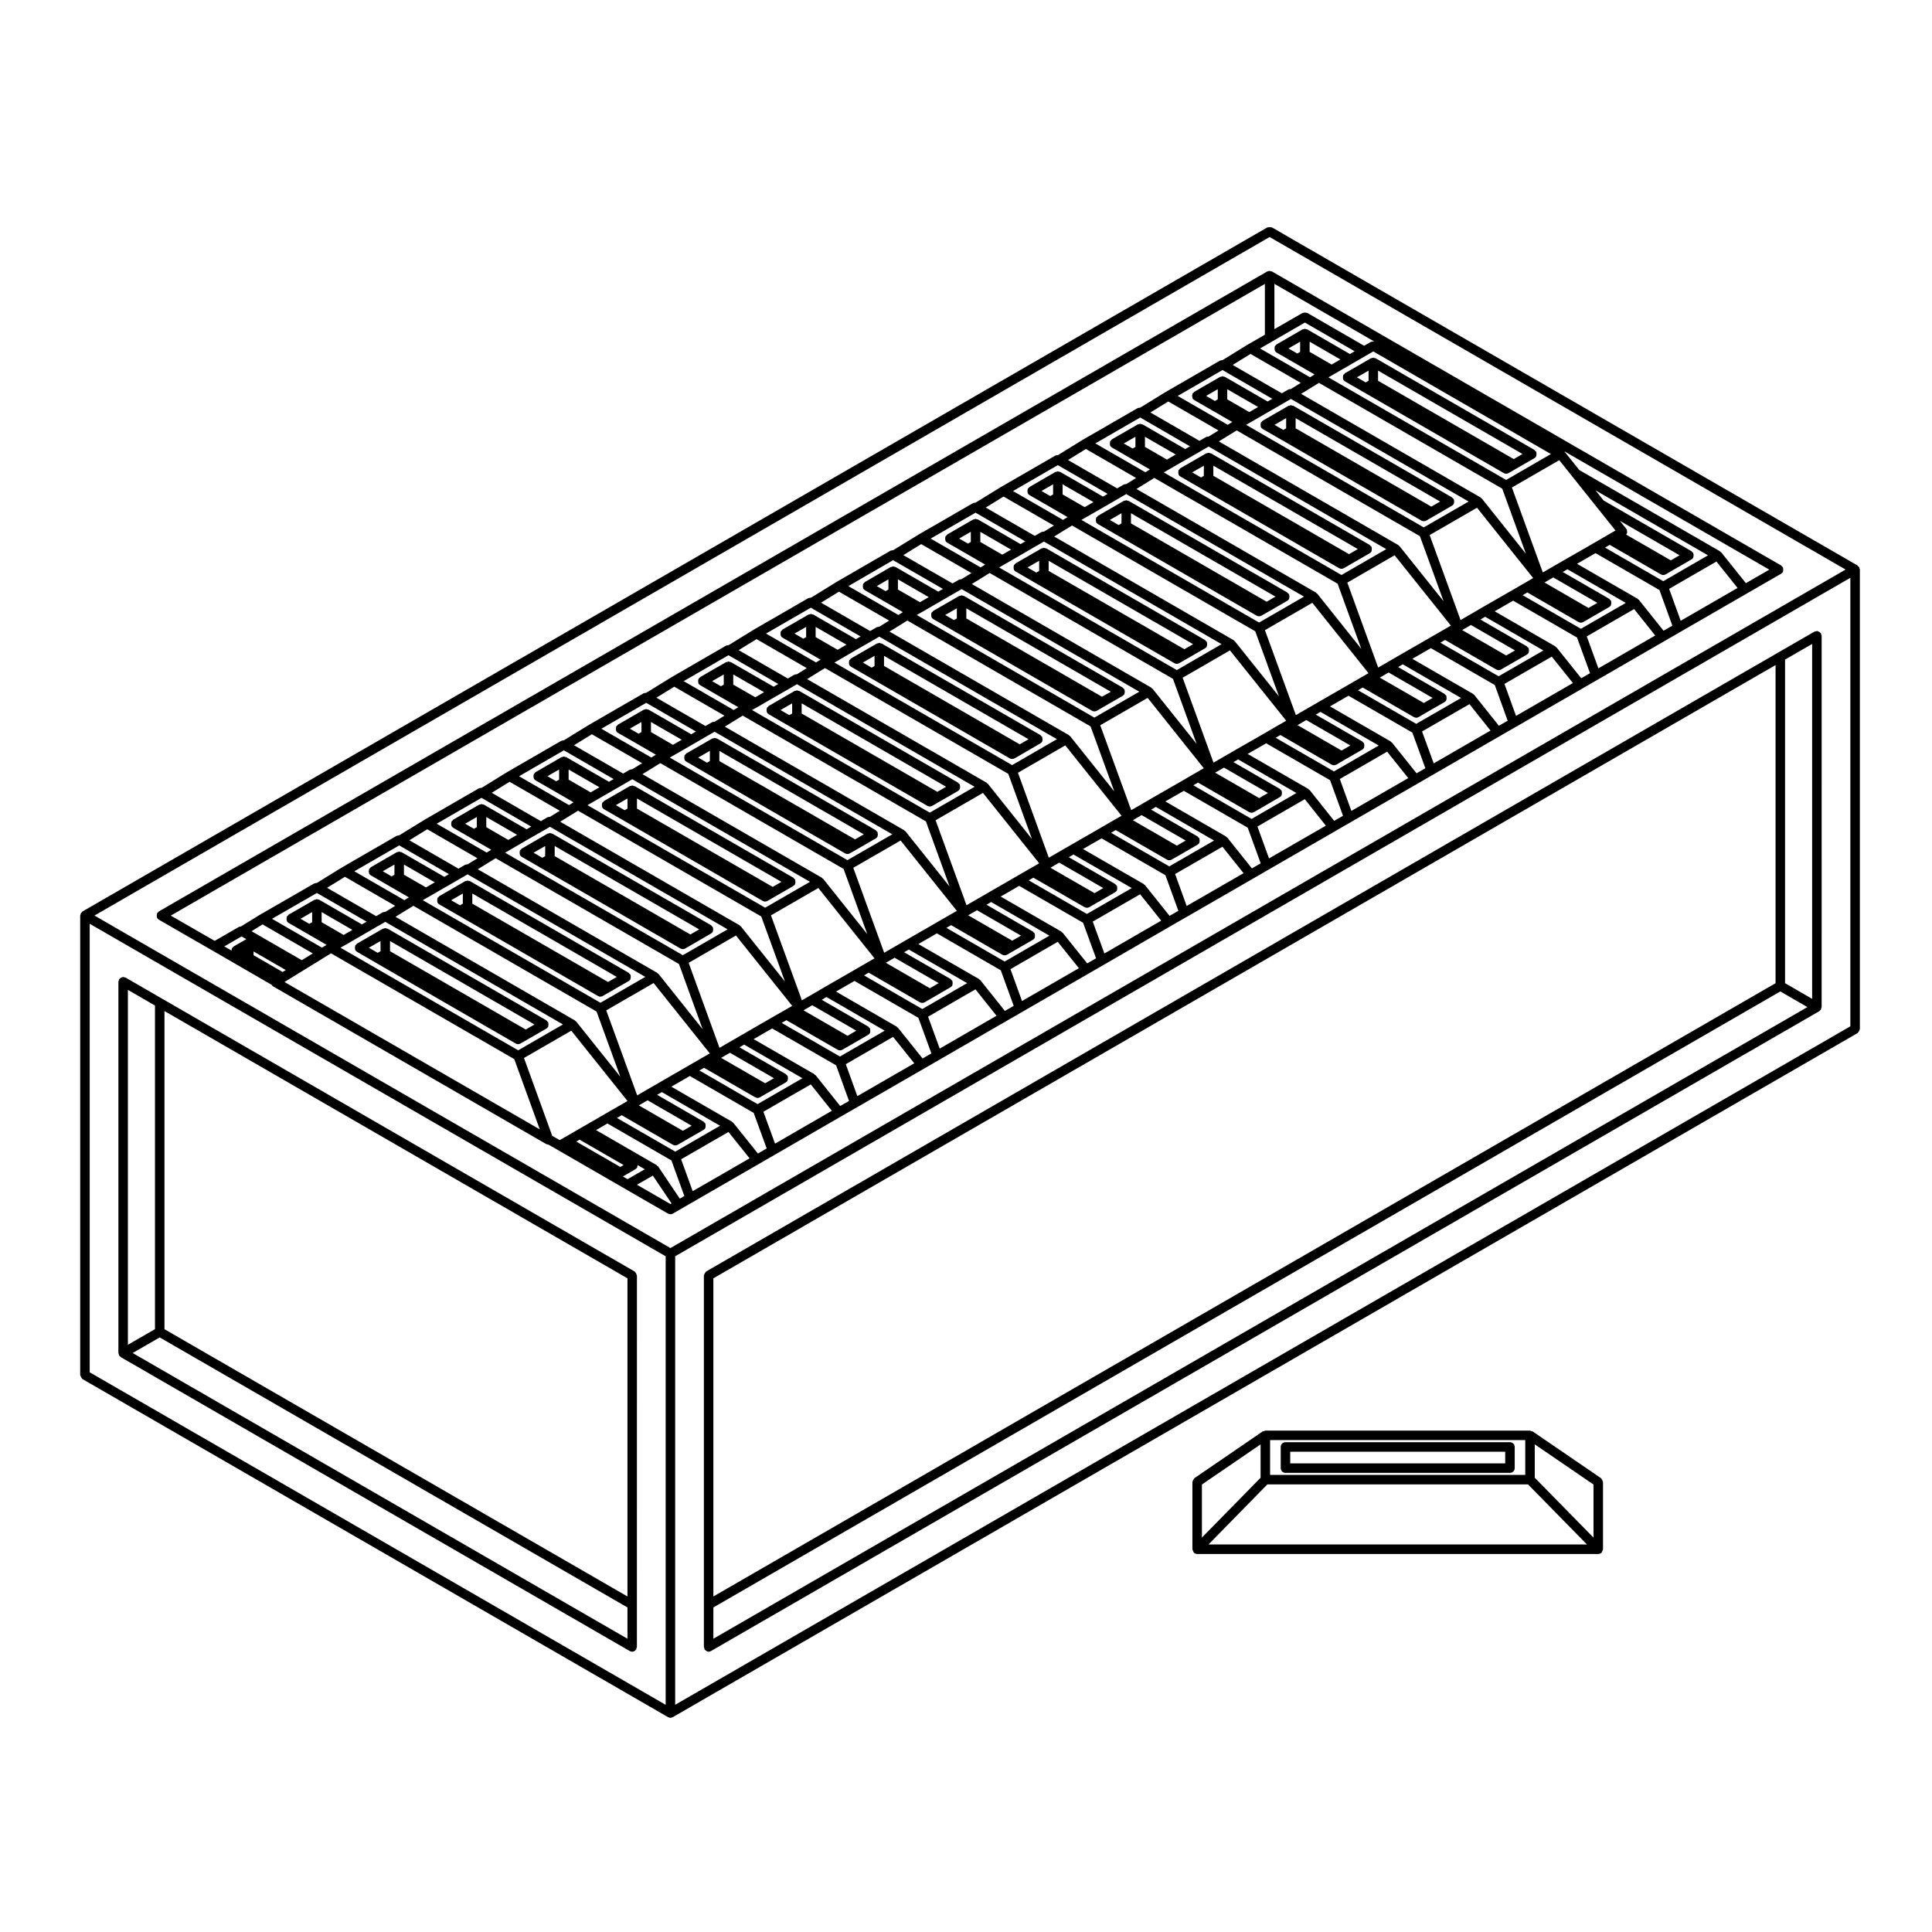 <?xml version="1.0" encoding="UTF-8"?>
<!-- Uploaded to: ICON Repo, www.svgrepo.com, Generator: ICON Repo Mixer Tools -->
<svg fill="#000000" width="800px" height="800px" version="1.1" viewBox="144 144 512 512" xmlns="http://www.w3.org/2000/svg">
 <g>
  <path d="m303.73 407.94h0.012l2.016-1.16 4.852-2.797c0.012-0.004 0.012-0.02 0.02-0.023 0.176-0.105 0.332-0.25 0.441-0.438 0.031-0.055 0-0.109 0.02-0.172 0.07-0.152 0.059-0.293 0.059-0.457 0-0.168 0.012-0.309-0.059-0.457-0.02-0.055 0.012-0.117-0.02-0.172-0.059-0.105-0.176-0.117-0.262-0.195-0.082-0.086-0.102-0.207-0.203-0.266l-42.066-24.293c-0.055-0.035-0.117 0-0.176-0.023-0.105-0.039-0.188-0.066-0.301-0.082-0.055-0.012-0.098-0.066-0.152-0.066-0.055 0-0.102 0.055-0.156 0.066-0.105 0.016-0.191 0.039-0.297 0.082-0.059 0.023-0.121-0.004-0.176 0.023l-6.867 3.977c-0.105 0.059-0.121 0.18-0.203 0.262-0.086 0.086-0.203 0.102-0.262 0.203-0.031 0.055 0 0.109-0.02 0.172-0.07 0.152-0.066 0.297-0.059 0.465 0 0.168-0.004 0.301 0.059 0.453 0.02 0.059-0.012 0.117 0.02 0.172 0.105 0.188 0.266 0.328 0.441 0.438 0.012 0.004 0.012 0.02 0.02 0.023l4.852 2.797 37.215 21.484h0.012c0.188 0.105 0.402 0.168 0.621 0.168 0.219-0.012 0.43-0.07 0.621-0.184zm-37.078-24.457-0.754 0.434-2.332-1.34 3.09-1.789zm2.519 0v-2.695l38.285 22.113-2.328 1.332z"/>
  <path d="m636.73 294.49c-0.02-0.055 0.012-0.117-0.02-0.172-0.031-0.055-0.102-0.059-0.137-0.105-0.07-0.098-0.125-0.152-0.215-0.223-0.051-0.039-0.055-0.105-0.105-0.137l-155.16-89.578c-0.055-0.031-0.117 0-0.172-0.023-0.152-0.066-0.293-0.059-0.457-0.059-0.168 0-0.309 0-0.465 0.066-0.055 0.02-0.117-0.012-0.168 0.02l-313.95 181.26c-0.055 0.031-0.059 0.102-0.105 0.137-0.09 0.07-0.145 0.125-0.215 0.215-0.039 0.051-0.105 0.055-0.137 0.105s0 0.117-0.02 0.172c-0.047 0.105-0.07 0.188-0.082 0.301-0.012 0.059-0.07 0.098-0.07 0.156v121.77c0 0.066 0.059 0.102 0.07 0.156 0.02 0.168 0.09 0.289 0.176 0.43 0.082 0.145 0.145 0.266 0.277 0.367 0.051 0.039 0.055 0.105 0.105 0.137l155.16 89.574h0.012c0.188 0.105 0.402 0.168 0.621 0.168 0.215 0 0.434-0.059 0.621-0.168h0.012l313.95-181.27c0.055-0.031 0.059-0.102 0.105-0.137 0.125-0.105 0.195-0.223 0.277-0.367 0.09-0.141 0.156-0.262 0.176-0.43 0.012-0.059 0.07-0.098 0.07-0.156v-121.77c0-0.066-0.059-0.102-0.07-0.156-0.012-0.105-0.039-0.191-0.082-0.289zm-316.32 301.3-152.64-88.117v-118.86l152.64 88.117zm1.262-121.04-152.64-88.117 311.43-179.82 152.64 88.125zm312.69-58.766-311.43 179.8v-118.86l311.43-179.8v118.86z"/>
  <path d="m616.51 294.49c-0.02-0.055 0.012-0.117-0.02-0.172-0.059-0.105-0.176-0.117-0.262-0.195-0.082-0.086-0.102-0.207-0.203-0.266l-134.94-77.914c-0.055-0.031-0.117 0-0.172-0.02-0.105-0.047-0.191-0.07-0.309-0.086-0.055-0.012-0.098-0.066-0.152-0.066-0.055 0-0.102 0.055-0.152 0.066-0.109 0.016-0.203 0.039-0.312 0.086-0.055 0.02-0.117-0.012-0.168 0.02l-293.73 169.6c-0.102 0.059-0.117 0.176-0.195 0.258-0.086 0.086-0.207 0.102-0.266 0.207-0.031 0.055 0 0.117-0.02 0.172-0.07 0.152-0.059 0.293-0.059 0.457 0 0.168-0.012 0.309 0.059 0.457 0.02 0.059-0.012 0.117 0.02 0.172 0.105 0.188 0.266 0.328 0.441 0.438 0.012 0.004 0.012 0.02 0.02 0.023l14.188 8.168 15.77 9.129c0.098 0.109 0.125 0.262 0.262 0.336l72.465 41.84c0.09 0.055 0.215 0.055 0.328 0.074 0.105 0.023 0.191 0.098 0.301 0.098h0.012l2.277 1.305c0.004 0 0.004 0.004 0.004 0.004l17.977 10.387 11.367 6.555h0.012c0.188 0.105 0.402 0.168 0.621 0.168 0.215 0 0.434-0.059 0.621-0.168h0.012l2.098-1.211 3.129-1.809 17.645-10.184 4.18-2.418 17.625-10.184s0-0.004 0.004-0.004l4.168-2.398h0.012l17.652-10.184 4.18-2.418 17.625-10.184 4.18-2.414 17.645-10.184 4.191-2.418 17.613-10.195s0-0.004 0.004-0.004l4.168-2.398h0.012l17.645-10.176s0-0.004 0.004-0.004l4.172-2.422h0.004l17.625-10.168c0.004 0 0.004-0.004 0.012-0.012l4.168-2.414c0.004-0.004 0.012 0 0.016-0.004l17.645-10.176 4.18-2.418 17.625-10.184s0-0.004 0.004-0.004l4.168-2.398h0.012l17.652-10.184 4.18-2.414 17.625-10.184 4.18-2.418 26.68-15.398c0.012-0.004 0.012-0.02 0.02-0.023 0.176-0.105 0.332-0.25 0.441-0.438 0.031-0.055 0-0.117 0.02-0.172 0.07-0.152 0.059-0.293 0.059-0.457-0.004-0.168 0-0.309-0.062-0.457zm-41.348-9.77c-0.023-0.133 0.02-0.273-0.051-0.395-0.02-0.031-0.059-0.031-0.082-0.059-0.02-0.031-0.012-0.07-0.031-0.102l-1.715-2.141 15.828 9.133-2.328 1.34-11.84-6.828c0.02-0.023 0.031-0.055 0.047-0.082 0.09-0.141 0.191-0.25 0.223-0.414 0.039-0.148-0.023-0.293-0.051-0.453zm8.992 11.5c0.195 0.105 0.414 0.168 0.629 0.168s0.434-0.059 0.625-0.172h0.012l1.992-1.164h0.004l4.852-2.797c0.012-0.004 0.012-0.02 0.02-0.023 0.176-0.105 0.332-0.25 0.441-0.438 0.031-0.055 0-0.109 0.02-0.172 0.07-0.152 0.059-0.293 0.059-0.457 0-0.168 0.012-0.309-0.059-0.457-0.02-0.055 0.012-0.117-0.02-0.172-0.059-0.105-0.176-0.117-0.262-0.195-0.082-0.086-0.102-0.207-0.203-0.266l-23.301-13.453-2.144-2.684 29.824 17.23-11.863 6.856-15.441-8.914 1.246-0.727zm-17.004-17.84 4.969 6.211-0.145 0.086-2.016 1.16s0 0.004-0.004 0.004l-3.758 2.188-7.43 4.266h-0.004l-3.769 2.176s0 0.004-0.004 0.004l-2.129 1.234-8.188-22.512 12.543-7.246 3.481 4.352s0.004 0 0.004 0.004zm-244.83 169h0.012c0.188 0.105 0.402 0.168 0.621 0.168 0.215 0 0.434-0.059 0.621-0.168h0.012l2.016-1.16 4.852-2.797c0.012-0.004 0.012-0.02 0.02-0.023 0.176-0.105 0.332-0.25 0.441-0.438 0.031-0.055 0-0.109 0.02-0.172 0.07-0.152 0.059-0.293 0.059-0.457 0-0.168 0.012-0.309-0.059-0.457-0.02-0.055 0.012-0.117-0.02-0.172-0.059-0.105-0.176-0.117-0.262-0.195-0.082-0.086-0.102-0.207-0.203-0.266l-12.309-7.106 1.25-0.719 15.438 8.918-11.875 6.856-15.453-8.922 1.258-0.727zm-9.023-10.438 2.324-1.352 11.672 6.742-2.328 1.34zm5.461-6.07-3.769 2.176s0 0.004-0.004 0.004l-2.121 1.23-8.203-22.52 12.555-7.246 14.887 18.645-0.145 0.09h-0.004l-2.016 1.16-3.758 2.168zm214.44-153.96-11.891 6.856-47.082-27.188 1.477-0.84c0.004 0 0-0.004 0.004-0.004l4.84-2.793 0.012-0.004 3.75-2.172 0.012-0.004 1.789-1.039zm-44.391-28.535 3.031-1.867 1.703-1.047 48.566 28.035 6.273 17.254-11.668-14.621c-0.055-0.07-0.145-0.066-0.211-0.117-0.059-0.055-0.07-0.141-0.141-0.188zm-231.3 133.34c0.004 0 0.004 0 0.012-0.004h0.004l4.852-2.797 3.758-2.168s0-0.004 0.004-0.004l1.773-1.039 47.105 27.18-11.891 6.856-47.09-27.188zm-6.457-5.906v-2.695l8.172 4.715-2.328 1.34zm19.566-1.449 3.039-1.879c0.004 0 0.004-0.004 0.004-0.004l1.691-1.039 48.578 28.023 6.273 17.277-11.68-14.629c-0.055-0.07-0.145-0.066-0.207-0.109-0.066-0.055-0.074-0.145-0.145-0.191zm7.246-4.387 1.465-0.848c0.004 0 0.004-0.004 0.012-0.012l4.82-2.801c0.004 0 0.012 0 0.016-0.004l3.762-2.152v-0.004h0.012l1.805-1.043 47.07 27.172-11.863 6.856zm-4.988-6.769v-2.684l8.16 4.711-2.332 1.355zm19.578-1.441 3.019-1.863h0.012l1.715-1.059 48.543 28.031 6.281 17.246-11.688-14.621c-0.055-0.07-0.145-0.066-0.207-0.117-0.066-0.055-0.074-0.141-0.145-0.188zm7.234-4.394 1.477-0.848 4.852-2.797 3.758-2.176s0-0.004 0.004-0.004l1.785-1.039 47.098 27.188-11.891 6.856zm-4.996-6.762v-2.684l8.172 4.715-2.328 1.34zm19.566-1.449 3.031-1.863v-0.004h0.004l1.699-1.059 48.566 28.035 6.277 17.27-11.672-14.625c-0.055-0.07-0.145-0.066-0.211-0.117-0.059-0.055-0.07-0.141-0.141-0.188zm7.246-4.391 1.465-0.84 4.852-2.797s0-0.004 0.004-0.004l3.742-2.176 0.016-0.012 1.793-1.027 47.086 27.188-11.875 6.848zm-4.988-6.766v-2.664l8.152 4.707-2.328 1.34zm19.578-1.43 3.027-1.875c0.004 0 0.004-0.004 0.004-0.004l1.703-1.047 48.547 28.027 6.281 17.27-11.688-14.625c-0.055-0.066-0.145-0.059-0.207-0.109-0.066-0.055-0.074-0.145-0.145-0.191zm7.219-4.402 1.477-0.84c0.004 0 0.004 0 0.012-0.004h0.004l4.84-2.797 3.769-2.168s0-0.004 0.004-0.004l1.777-1.031 47.09 27.176-11.879 6.856zm-4.992-6.742v-2.691l8.172 4.699-2.324 1.344zm19.578-1.457 3.031-1.879c0.004 0 0.004-0.012 0.004-0.012l1.699-1.031 48.574 28.027 6.273 17.266-11.68-14.629c-0.055-0.07-0.145-0.066-0.207-0.117-0.066-0.055-0.074-0.141-0.145-0.188zm7.238-4.387 1.473-0.848c0.004 0 0.004-0.004 0.012-0.012l4.82-2.801c0.004 0 0.012 0 0.016-0.004l3.754-2.152v-0.004h0.004l1.812-1.043 47.074 27.172-11.875 6.867zm-4.981-6.75v-2.699l8.16 4.707-2.336 1.355zm19.57-1.461 3.031-1.863v-0.004h0.004l1.699-1.059 48.551 28.051 6.289 17.234-11.688-14.625c-0.055-0.07-0.145-0.066-0.207-0.109-0.066-0.059-0.074-0.145-0.145-0.191zm7.231-4.394 1.477-0.848 4.852-2.797 3.769-2.176 1.797-1.039 47.074 27.188-11.895 6.867zm-4.996-6.75v-2.695l8.172 4.715-2.328 1.34zm19.582-1.461 3.023-1.863 1.715-1.055 48.566 28.047 6.273 17.25-11.68-14.625c-0.055-0.07-0.145-0.066-0.207-0.109-0.066-0.059-0.074-0.145-0.145-0.191zm7.238-4.379 1.457-0.848 0.004-0.004h0.004l4.84-2.797c0.004 0 0.004-0.004 0.012-0.012l3.738-2.172c0.004 0 0.012 0 0.012-0.004h0.012l1.793-1.031 47.082 27.188-11.863 6.867zm-4.984-6.766v-2.684l8.148 4.715-2.324 1.34zm19.57-1.445 3.027-1.867h0.012l1.699-1.047 48.547 28.031 6.293 17.262-11.699-14.625c-0.055-0.07-0.145-0.066-0.207-0.109-0.066-0.059-0.074-0.145-0.145-0.191zm7.227-4.394 1.48-0.852s0-0.004 0.004-0.004l4.836-2.777v-0.004h0.012l3.758-2.176s0-0.004 0.004-0.004l1.777-1.031 47.105 27.176-11.895 6.867zm-4.992-6.758v-2.684l8.172 4.715-2.328 1.336zm19.57-1.445 3.039-1.879c0.004 0 0.004-0.004 0.004-0.004l1.691-1.043 48.578 28.031 6.273 17.266-11.68-14.629c-0.055-0.07-0.145-0.066-0.207-0.109-0.066-0.059-0.074-0.145-0.145-0.191zm7.242-4.383 1.473-0.852c0.004 0 0.004-0.004 0.004-0.004l4.832-2.785h0.012l3.769-2.172 0.004-0.004 1.797-1.043 47.07 27.188-11.863 6.856zm-4.988-6.766v-2.691l8.156 4.711-2.332 1.344zm19.578-1.453 3.027-1.863 1.715-1.055 48.547 28.031 6.281 17.25-11.688-14.617c-0.055-0.07-0.145-0.066-0.207-0.109-0.066-0.059-0.074-0.145-0.145-0.191zm2.234-11.152v-2.684l8.176 4.719-2.332 1.344zm16.832-2.719c-0.16 0.004-0.301 0-0.441 0.066-0.051 0.02-0.105-0.004-0.152 0.02l-1.785 1.031-13.02-7.508 4.731-2.918 13.316 7.672zm-4.894 2.578-1.238 0.719-11.324-6.535c-0.055-0.031-0.117 0-0.176-0.023-0.105-0.039-0.188-0.066-0.297-0.082-0.059-0.004-0.102-0.066-0.156-0.066-0.055 0-0.102 0.055-0.156 0.066-0.105 0.016-0.195 0.039-0.301 0.086-0.055 0.02-0.117-0.012-0.172 0.02l-6.867 3.969c-0.105 0.059-0.117 0.176-0.195 0.258-0.086 0.082-0.207 0.098-0.266 0.203-0.031 0.055 0 0.109-0.02 0.172-0.07 0.156-0.066 0.297-0.059 0.465 0 0.168-0.004 0.301 0.059 0.453 0.02 0.055-0.012 0.117 0.02 0.172 0.105 0.191 0.266 0.332 0.441 0.438 0.012 0.004 0.012 0.02 0.02 0.023l4.852 2.797h0.012l0.004 0.004 5.211 3.008-1.211 0.742-13.246-7.648 11.863-6.863zm-14.453-2.543v2.684l-0.754 0.438-2.332-1.34zm0.191 10.938-2.629 1.621c-0.168 0-0.297 0-0.449 0.066-0.055 0.02-0.109-0.004-0.16 0.02l-1.797 1.043-13.004-7.516 4.734-2.918zm-7.562 4.199-1.25 0.719-11.305-6.531c-0.055-0.031-0.117 0-0.172-0.023-0.105-0.039-0.191-0.066-0.309-0.082-0.055-0.004-0.098-0.066-0.152-0.066s-0.102 0.055-0.152 0.066c-0.109 0.016-0.203 0.035-0.312 0.086-0.055 0.02-0.117-0.012-0.168 0.02l-6.856 3.961c-0.102 0.059-0.117 0.176-0.195 0.25-0.082 0.082-0.207 0.102-0.266 0.207-0.031 0.055 0 0.117-0.023 0.176-0.066 0.152-0.055 0.289-0.055 0.449-0.004 0.168-0.012 0.309 0.059 0.465 0.02 0.055-0.012 0.117 0.02 0.172 0.109 0.191 0.273 0.336 0.453 0.441 0.004 0 0.004 0.012 0.012 0.016l0.012 0.004 4.84 2.801 0.004 0.004c0.004 0 0.004 0 0.012 0.004l5.188 2.992-1.211 0.742-13.246-7.644 11.891-6.863zm-14.445-2.539v2.695l-0.746 0.438-2.336-1.348zm0.18 10.93-2.629 1.621c-0.145 0.004-0.273 0.012-0.414 0.066-0.07 0.023-0.137-0.012-0.203 0.031l-1.785 1.039-13.012-7.512 4.734-2.926zm-7.551 4.211-1.238 0.719-11.324-6.531c-0.055-0.031-0.117 0-0.176-0.023-0.105-0.039-0.188-0.07-0.301-0.082-0.055-0.012-0.098-0.066-0.152-0.066-0.055 0-0.102 0.055-0.152 0.066-0.109 0.016-0.203 0.039-0.312 0.086-0.055 0.02-0.109-0.012-0.168 0.02l-6.867 3.965c-0.105 0.059-0.121 0.18-0.203 0.262-0.082 0.082-0.203 0.102-0.262 0.203-0.031 0.055 0 0.117-0.02 0.172-0.07 0.152-0.059 0.293-0.059 0.457 0 0.168-0.012 0.309 0.059 0.457 0.02 0.059-0.012 0.117 0.02 0.172 0.105 0.188 0.266 0.328 0.441 0.438 0.012 0.004 0.012 0.02 0.02 0.023l4.852 2.797 5.219 3.019-1.195 0.742-13.254-7.648 11.875-6.863zm-14.453-2.539v2.684l-0.754 0.434-2.328-1.34zm0.195 10.934-2.621 1.617c-0.168-0.004-0.309 0-0.465 0.066-0.055 0.02-0.109-0.012-0.168 0.02l-1.797 1.031-13-7.5 4.731-2.918zm-7.562 4.195-1.25 0.727-11.301-6.535c-0.055-0.031-0.117 0-0.176-0.023-0.105-0.047-0.188-0.066-0.301-0.082-0.059-0.012-0.098-0.066-0.152-0.066-0.055 0-0.098 0.055-0.152 0.066-0.109 0.016-0.203 0.035-0.309 0.082-0.055 0.023-0.117-0.004-0.172 0.023l-6.867 3.977c-0.105 0.059-0.125 0.188-0.207 0.273-0.082 0.082-0.195 0.098-0.258 0.195-0.031 0.055 0 0.105-0.02 0.16-0.07 0.156-0.066 0.301-0.059 0.473 0 0.16-0.004 0.301 0.059 0.449 0.02 0.059-0.012 0.117 0.02 0.172 0.117 0.195 0.277 0.348 0.465 0.457 0 0 0 0.004 0.004 0.004h0.004v0.004l4.836 2.777c0.004 0 0.004 0.004 0.004 0.004l5.203 3.019-1.211 0.742-13.238-7.637 11.891-6.867zm-14.438-2.535v2.684l-0.762 0.438-2.328-1.34zm0.164 10.934-2.676 1.648c-0.156 0.004-0.293-0.012-0.434 0.059-0.039 0.016-0.09-0.012-0.125 0.016l-1.785 1.023-13.02-7.5 4.731-2.918zm-7.543 4.203-1.246 0.719-11.324-6.535c-0.055-0.031-0.117 0-0.176-0.023-0.105-0.047-0.188-0.066-0.301-0.082-0.055-0.012-0.098-0.066-0.152-0.066-0.055 0-0.102 0.055-0.156 0.066-0.109 0.016-0.195 0.039-0.309 0.086-0.055 0.023-0.117-0.004-0.168 0.023l-6.856 3.977c-0.102 0.055-0.109 0.172-0.191 0.246-0.086 0.086-0.211 0.105-0.273 0.211-0.031 0.055 0 0.117-0.02 0.172-0.066 0.152-0.059 0.293-0.059 0.457 0 0.168-0.004 0.312 0.059 0.469 0.023 0.055-0.004 0.109 0.023 0.16 0.105 0.188 0.262 0.328 0.438 0.434 0.012 0.012 0.012 0.023 0.02 0.031l4.84 2.785 5.219 3.023-1.195 0.746-13.246-7.648 11.859-6.867zm-14.457-2.539v2.695l-0.75 0.43-2.328-1.34zm0.195 10.938-2.656 1.633c-0.156 0.012-0.289 0.004-0.43 0.066-0.051 0.02-0.105-0.012-0.145 0.02l-1.809 1.039-13-7.512 4.734-2.922zm-7.57 4.199-1.23 0.711-11.309-6.519c-0.055-0.035-0.117 0-0.176-0.023-0.105-0.039-0.188-0.066-0.301-0.082-0.055-0.012-0.098-0.066-0.152-0.066s-0.102 0.055-0.156 0.066c-0.105 0.016-0.191 0.039-0.297 0.082-0.059 0.023-0.121-0.004-0.176 0.023l-6.867 3.953c-0.105 0.059-0.121 0.18-0.203 0.266-0.086 0.082-0.203 0.098-0.262 0.195-0.031 0.055 0 0.109-0.02 0.172-0.066 0.152-0.059 0.289-0.059 0.453-0.004 0.168-0.012 0.312 0.059 0.465 0.02 0.059-0.012 0.117 0.02 0.172 0.105 0.188 0.266 0.328 0.441 0.438 0.012 0.004 0.012 0.02 0.02 0.023l4.852 2.805 5.215 3.012-1.215 0.734-13.25-7.648 11.875-6.856zm-14.43-2.539v2.699l-0.75 0.43-2.332-1.355zm0.172 10.93-2.625 1.629c-0.168 0-0.301 0.004-0.449 0.066-0.059 0.023-0.121-0.012-0.176 0.023l-1.777 1.039-13.02-7.523 4.731-2.918zm-7.547 4.207-1.246 0.715-11.324-6.516c-0.059-0.031-0.117 0-0.176-0.023-0.105-0.039-0.188-0.066-0.301-0.082-0.055-0.012-0.098-0.066-0.152-0.066-0.055 0-0.102 0.059-0.156 0.066-0.109 0.016-0.203 0.039-0.309 0.086-0.055 0.02-0.117-0.012-0.168 0.02l-6.856 3.953c-0.105 0.059-0.121 0.18-0.203 0.266-0.086 0.082-0.203 0.098-0.262 0.195-0.031 0.055 0 0.109-0.02 0.172-0.07 0.152-0.059 0.293-0.059 0.457 0 0.168-0.012 0.309 0.059 0.457 0.02 0.059-0.012 0.117 0.02 0.172 0.105 0.188 0.266 0.328 0.441 0.438 0.012 0.004 0.012 0.02 0.02 0.023l4.852 2.797 5.223 3.012-1.211 0.746-13.246-7.648 11.871-6.867zm-14.461-2.523v2.684l-0.742 0.43-2.332-1.344zm0.195 10.914-2.621 1.617c-0.16 0-0.301 0.004-0.453 0.07-0.051 0.02-0.105-0.012-0.16 0.02l-1.809 1.039-12.992-7.508 4.731-2.918zm-7.562 4.203-1.246 0.727-11.305-6.523c-0.055-0.031-0.117 0-0.176-0.023-0.105-0.039-0.188-0.066-0.301-0.082-0.055-0.012-0.098-0.066-0.152-0.066-0.055 0-0.102 0.055-0.156 0.066-0.105 0.016-0.195 0.039-0.301 0.082-0.055 0.023-0.117-0.004-0.172 0.023l-6.856 3.965c-0.105 0.059-0.121 0.18-0.203 0.266-0.086 0.082-0.203 0.102-0.262 0.203-0.031 0.055 0 0.105-0.02 0.16-0.07 0.156-0.066 0.301-0.059 0.473 0 0.16-0.004 0.301 0.059 0.449 0.02 0.059-0.012 0.117 0.02 0.172 0.117 0.195 0.277 0.348 0.465 0.457 0 0 0 0.004 0.004 0.004h0.004v0.004l4.828 2.766c0.004 0 0.004 0.004 0.004 0.004l5.211 3.019-1.203 0.75-13.25-7.637 11.895-6.867zm-14.438-2.523v2.664l-0.762 0.438-2.312-1.328zm0.176 10.918-2.637 1.617c-0.168 0.004-0.301 0.004-0.453 0.07-0.055 0.023-0.109-0.004-0.16 0.023l-1.777 1.039-13.02-7.512 4.731-2.906zm-7.547 4.207-1.238 0.719-11.324-6.535c-0.055-0.035-0.117 0-0.176-0.023-0.105-0.039-0.188-0.066-0.301-0.082-0.055-0.012-0.098-0.066-0.152-0.066-0.055 0-0.102 0.055-0.156 0.066-0.105 0.016-0.191 0.039-0.297 0.082-0.059 0.023-0.121-0.004-0.176 0.023l-6.867 3.977c-0.105 0.059-0.125 0.188-0.207 0.273-0.082 0.082-0.195 0.098-0.258 0.195-0.031 0.055 0 0.105-0.02 0.16-0.07 0.156-0.066 0.301-0.059 0.473 0 0.16-0.004 0.301 0.059 0.449 0.02 0.059-0.012 0.117 0.02 0.172 0.117 0.195 0.277 0.348 0.465 0.457 0 0 0 0.004 0.004 0.004h0.004v0.004l4.836 2.777c0.004 0 0.004 0.004 0.004 0.004l5.215 3.023-1.203 0.742-13.238-7.644 11.875-6.867zm-14.453-2.539v2.684l-0.762 0.438-2.328-1.34zm0.184 10.938-2.625 1.621c-0.16 0-0.297-0.004-0.441 0.066-0.055 0.02-0.117-0.012-0.168 0.02l-1.797 1.043-13-7.512 4.731-2.918zm-7.566 4.199-1.234 0.711-11.309-6.531c-0.055-0.031-0.117 0-0.176-0.023-0.105-0.039-0.188-0.066-0.301-0.082-0.055-0.012-0.098-0.066-0.152-0.066s-0.102 0.055-0.156 0.066c-0.105 0.016-0.191 0.039-0.297 0.082-0.059 0.023-0.121-0.004-0.176 0.023l-6.856 3.965c-0.105 0.059-0.121 0.18-0.203 0.266-0.086 0.082-0.203 0.098-0.262 0.195-0.031 0.055 0 0.109-0.02 0.172-0.07 0.152-0.066 0.293-0.066 0.457 0 0.168-0.004 0.309 0.066 0.457 0.02 0.059-0.012 0.117 0.02 0.172 0.105 0.188 0.266 0.328 0.441 0.438 0.012 0.004 0.012 0.02 0.02 0.023l4.852 2.805 0.012 0.004 5.195 3.004-1.211 0.742-13.246-7.648 11.871-6.856zm-14.434-2.543v2.691l-0.746 0.438-2.332-1.352zm0.176 10.934-2.606 1.605c-0.152 0-0.281 0.016-0.422 0.07-0.074 0.023-0.152-0.012-0.215 0.031l-1.785 1.047-13.008-7.523 4.731-2.918zm-7.551 4.211-1.234 0.711-11.324-6.535c-0.055-0.035-0.117 0-0.176-0.023-0.105-0.047-0.188-0.066-0.301-0.082-0.059-0.012-0.098-0.066-0.152-0.066-0.055 0-0.098 0.055-0.152 0.066-0.109 0.016-0.203 0.035-0.309 0.082-0.055 0.023-0.117-0.004-0.172 0.023l-6.867 3.965c-0.105 0.059-0.121 0.18-0.203 0.262-0.082 0.086-0.203 0.102-0.262 0.203-0.031 0.055 0 0.117-0.02 0.172-0.066 0.152-0.059 0.293-0.059 0.453-0.004 0.168-0.012 0.312 0.059 0.465 0.02 0.059-0.012 0.117 0.02 0.172 0.105 0.188 0.266 0.328 0.441 0.438 0.012 0.004 0.012 0.02 0.02 0.023l4.852 2.805 5.223 3.012-1.199 0.742-13.254-7.652 11.879-6.856zm-14.449-2.547v2.695l-0.754 0.434-2.332-1.352zm0.195 10.941-2.625 1.617c-0.16 0-0.301 0-0.453 0.059-0.055 0.023-0.117-0.004-0.172 0.023l-1.797 1.031-13-7.508 4.731-2.922zm-7.562 4.195-1.25 0.727-11.301-6.535c-0.055-0.031-0.117 0-0.176-0.023-0.105-0.047-0.188-0.066-0.301-0.082-0.059-0.012-0.098-0.066-0.152-0.066-0.055 0-0.098 0.055-0.152 0.066-0.109 0.016-0.203 0.035-0.309 0.082-0.055 0.023-0.117-0.004-0.172 0.023l-6.867 3.953c-0.105 0.059-0.117 0.18-0.195 0.262-0.086 0.082-0.207 0.102-0.266 0.203-0.031 0.055 0 0.109-0.02 0.172-0.07 0.152-0.059 0.293-0.059 0.457 0 0.168-0.012 0.309 0.059 0.457 0.02 0.059-0.012 0.117 0.02 0.172 0.105 0.188 0.266 0.328 0.441 0.438 0.012 0.004 0.012 0.02 0.02 0.023l4.852 2.797 5.203 3.019-1.215 0.746-13.234-7.652 11.891-6.848zm-14.441-2.539v2.68l-0.754 0.434-2.324-1.34zm2.516 2.68v-2.676l8.148 4.715-2.324 1.34zm6.461 5.926 4.84-2.797c0.004 0 0.004-0.004 0.012-0.012l3.738-2.172c0.004 0 0.012 0 0.012-0.004h0.012l1.793-1.031 47.082 27.188-11.863 6.848-47.086-27.188zm13.113-7.359 3.027-1.867h0.012l1.699-1.047 48.547 28.023 6.293 17.27-11.699-14.625c-0.055-0.07-0.145-0.066-0.207-0.109-0.066-0.059-0.074-0.145-0.145-0.191zm81.766 40.012 13.559 7.824h0.012c0.188 0.105 0.402 0.168 0.621 0.168 0.215 0 0.434-0.059 0.625-0.172h0.012l2-1.16 0.004-0.004h0.004l4.852-2.797c0.012-0.004 0.012-0.02 0.02-0.023 0.176-0.105 0.332-0.25 0.441-0.438 0.031-0.055 0-0.109 0.02-0.172 0.07-0.152 0.059-0.293 0.059-0.457 0-0.168 0.012-0.309-0.059-0.457-0.02-0.055 0.012-0.117-0.02-0.172-0.059-0.105-0.176-0.117-0.262-0.195-0.082-0.086-0.102-0.207-0.203-0.266l-12.297-7.106 1.238-0.719 15.453 8.918-11.891 6.856-15.426-8.918zm4.527-2.625 2.336-1.355 11.664 6.742-2.328 1.34zm5.465-6.074-3.758 2.176-2.137 1.234-8.176-22.52 12.535-7.246 14.902 18.645-0.145 0.09h-0.004l-2.004 1.16s0 0.004-0.004 0.004l-3.777 2.16h-0.004zm11.836-3.91 13.562 7.828h0.004c0.191 0.105 0.402 0.168 0.625 0.168 0.215 0 0.434-0.059 0.625-0.168l2.012-1.148v-0.004h0.012l4.84-2.805c0.012-0.004 0.012-0.02 0.02-0.023 0.176-0.105 0.332-0.25 0.441-0.438 0.031-0.055 0-0.109 0.02-0.172 0.07-0.152 0.066-0.297 0.059-0.465 0-0.168 0.004-0.301-0.059-0.453-0.02-0.059 0.012-0.117-0.02-0.172-0.059-0.105-0.176-0.117-0.258-0.195-0.086-0.086-0.105-0.207-0.207-0.266l-12.309-7.098 1.258-0.734 15.426 8.922-11.863 6.848-15.445-8.914zm4.523-2.621 2.332-1.34 11.672 6.734-2.316 1.352zm5.477-6.074v0l-3.773 2.203-2.125 1.219-8.195-22.512 12.555-7.246 14.879 18.637-0.137 0.082s0 0.004-0.004 0.004h-0.004l-2.004 1.164h-0.004l-3.769 2.176zm11.809-3.894 13.559 7.836h0.012c0.188 0.105 0.402 0.168 0.621 0.168 0.215 0 0.434-0.059 0.621-0.168h0.012l2.016-1.16c0.004 0 0.004-0.004 0.012-0.012l4.82-2.801c0.004 0 0.012-0.004 0.02-0.012 0 0 0-0.004 0.004-0.004 0.18-0.105 0.344-0.258 0.457-0.453 0.031-0.055 0-0.117 0.02-0.172 0.07-0.152 0.059-0.293 0.059-0.457 0-0.168 0.004-0.312-0.059-0.469-0.023-0.055 0.004-0.105-0.023-0.16-0.055-0.102-0.172-0.117-0.25-0.191-0.082-0.086-0.102-0.211-0.207-0.273l-12.305-7.094 1.246-0.719 15.453 8.906-11.891 6.867-15.438-8.918zm4.547-2.625 2.312-1.344 11.684 6.734-2.332 1.355zm5.449-6.066-3.769 2.176s0 0.004-0.004 0.004l-2.121 1.23-8.188-22.516 12.543-7.238 14.898 18.641-0.145 0.086s0 0.004-0.004 0.004l-2.004 1.148h-0.004l-3.758 2.176zm11.832-3.914 13.566 7.836h0.012c0.188 0.105 0.402 0.168 0.621 0.168 0.215 0 0.434-0.059 0.621-0.168h0.012l2.004-1.16 4.852-2.797c0.012-0.004 0.012-0.02 0.02-0.023 0.176-0.105 0.332-0.25 0.441-0.438 0.031-0.055 0-0.109 0.02-0.172 0.07-0.152 0.059-0.293 0.059-0.457 0-0.168 0.012-0.309-0.059-0.457-0.02-0.055 0.012-0.117-0.02-0.172-0.059-0.105-0.176-0.117-0.262-0.195-0.082-0.086-0.102-0.207-0.203-0.266l-12.297-7.106 1.238-0.719 15.438 8.918-11.863 6.856-15.438-8.922zm4.539-2.609 2.328-1.352 11.664 6.742-2.328 1.34zm5.453-6.074-3.758 2.176-2.137 1.234-8.195-22.52 12.551-7.246 14.887 18.645-0.145 0.09h-0.004l-2.004 1.16-3.769 2.176zm11.82-3.902 13.559 7.824h0.012c0.188 0.105 0.402 0.168 0.621 0.168 0.215 0 0.434-0.059 0.625-0.172h0.012l2-1.16 0.004-0.004h0.004l4.84-2.797c0.012-0.004 0.012-0.02 0.02-0.023 0.176-0.105 0.332-0.25 0.441-0.438 0.031-0.055 0-0.117 0.02-0.172 0.07-0.152 0.059-0.293 0.059-0.457 0-0.168 0.012-0.309-0.059-0.457-0.02-0.055 0.012-0.117-0.02-0.172-0.059-0.105-0.176-0.117-0.262-0.195-0.082-0.086-0.102-0.207-0.203-0.266l-12.289-7.098 1.238-0.715 15.461 8.895-11.891 6.856-15.434-8.906zm4.523-2.625 2.332-1.355 11.668 6.742-2.324 1.34zm5.473-6.066-3.769 2.168-2.137 1.234-8.176-22.512 12.543-7.25 14.902 18.645-0.145 0.09h-0.004l-2.016 1.16-3.758 2.176zm11.828-3.914 13.559 7.824h0.004c0.191 0.105 0.402 0.168 0.625 0.168 0.215 0 0.434-0.059 0.625-0.168l2.012-1.148v-0.004h0.012l4.852-2.805c0.012-0.004 0.012-0.02 0.02-0.023 0.176-0.105 0.332-0.25 0.441-0.438 0.031-0.055 0-0.109 0.02-0.172 0.07-0.152 0.066-0.297 0.059-0.465 0-0.168 0.004-0.301-0.059-0.453-0.02-0.059 0.012-0.117-0.02-0.172-0.059-0.105-0.176-0.117-0.258-0.195-0.086-0.086-0.105-0.207-0.207-0.266l-12.309-7.106 1.25-0.73 15.438 8.922-11.875 6.848-15.426-8.906zm4.531-2.625 2.332-1.34 11.672 6.734-2.332 1.352zm5.473-6.078v0c-0.004 0.004-0.004 0.004-0.012 0.004l-3.758 2.195-2.133 1.219-8.207-22.496 12.566-7.254 14.871 18.637-0.137 0.082s0 0.004-0.004 0.004h-0.004l-2.016 1.168-3.758 2.188zm11.801-3.891 13.566 7.836h0.012c0.188 0.105 0.402 0.168 0.621 0.168 0.215 0 0.434-0.059 0.621-0.168h0.012l2.004-1.16c0.004 0 0.004-0.004 0.012-0.012l4.82-2.801c0.004 0 0.012-0.004 0.02-0.012 0 0 0-0.004 0.004-0.004 0.18-0.105 0.344-0.258 0.457-0.453 0.031-0.055 0-0.117 0.02-0.172 0.07-0.152 0.059-0.293 0.059-0.457 0-0.168 0.004-0.312-0.059-0.469-0.023-0.055 0.004-0.105-0.023-0.16-0.059-0.102-0.172-0.117-0.25-0.195-0.086-0.086-0.105-0.207-0.207-0.266l-12.297-7.094 1.238-0.719 15.453 8.906-11.879 6.867-15.441-8.914zm4.547-2.625 2.324-1.344 11.672 6.734-2.332 1.355zm5.457-6.066-3.762 2.176-2.137 1.234-8.176-22.5 12.535-7.25 14.906 18.641-0.145 0.086s0 0.004-0.004 0.004l-2.004 1.148s0 0.004-0.004 0.004h-0.004l-3.769 2.195zm11.832-3.914 13.559 7.856h0.012c0.188 0.105 0.402 0.168 0.621 0.168 0.215 0 0.434-0.059 0.625-0.172h0.012l2.004-1.176h0.004l4.852-2.797c0.012-0.004 0.012-0.02 0.02-0.023 0.176-0.105 0.332-0.25 0.441-0.438 0.031-0.055 0-0.109 0.02-0.172 0.07-0.152 0.059-0.293 0.059-0.457 0-0.168 0.012-0.309-0.059-0.457-0.02-0.055 0.012-0.117-0.02-0.172-0.059-0.105-0.176-0.117-0.262-0.195-0.082-0.086-0.102-0.207-0.203-0.266l-12.309-7.106 1.25-0.719 15.438 8.918-11.875 6.856-15.445-8.914zm4.539-2.613 2.324-1.352 11.672 6.742-2.328 1.34zm5.457-6.07-3.769 2.176s0 0.004-0.004 0.004l-2.121 1.23-8.203-22.512 12.559-7.25 14.883 18.645-0.145 0.09h-0.004l-2.016 1.16-3.758 2.176zm11.809-3.902 13.559 7.836h0.012c0.188 0.105 0.402 0.168 0.621 0.168 0.215 0 0.434-0.059 0.625-0.172h0.012l2.004-1.176h0.004l4.852-2.797c0.012-0.004 0.012-0.02 0.02-0.023 0.176-0.105 0.332-0.25 0.441-0.438 0.031-0.055 0-0.109 0.02-0.172 0.07-0.152 0.059-0.293 0.059-0.457 0-0.168 0.012-0.309-0.059-0.457-0.02-0.055 0.012-0.117-0.02-0.172-0.059-0.105-0.176-0.117-0.262-0.195-0.082-0.086-0.102-0.207-0.203-0.266l-12.297-7.106 1.238-0.719 15.453 8.918-11.891 6.856-15.426-8.906zm4.535-2.625 2.336-1.355 11.664 6.742-2.328 1.34zm5.465-6.078-3.758 2.176-2.137 1.238-8.176-22.512 12.535-7.246 14.902 18.637-0.145 0.09h-0.004l-2.004 1.16-3.769 2.176zm11.836-3.902 13.559 7.836h0.012c0.188 0.105 0.402 0.168 0.621 0.168 0.215 0 0.434-0.059 0.621-0.168h0.012l2.016-1.16 4.84-2.797c0.012-0.004 0.012-0.02 0.02-0.023 0.176-0.105 0.332-0.25 0.441-0.438 0.031-0.055 0-0.117 0.02-0.172 0.07-0.152 0.059-0.293 0.059-0.457 0-0.168 0.012-0.309-0.059-0.457-0.02-0.055 0.012-0.117-0.02-0.172-0.059-0.105-0.176-0.117-0.262-0.195-0.082-0.086-0.102-0.207-0.203-0.266l-12.309-7.109 1.258-0.734 15.426 8.934-11.863 6.836-15.434-8.906zm4.523-2.625 2.332-1.34 11.672 6.746-2.324 1.34zm5.477-6.078v0l-3.773 2.203-2.125 1.219-8.195-22.512 12.555-7.246 14.879 18.637-0.137 0.082s0 0.004-0.004 0.004h-0.004l-2.004 1.176h-0.004l-3.769 2.176zm11.805-3.883 13.559 7.836h0.012c0.188 0.105 0.402 0.168 0.621 0.168 0.215 0 0.434-0.059 0.625-0.172h0.012l2-1.16 0.004-0.004h0.004l4.852-2.805c0.012-0.004 0.012-0.02 0.02-0.023 0.176-0.105 0.332-0.25 0.441-0.438 0.031-0.055 0-0.109 0.02-0.172 0.07-0.152 0.066-0.297 0.059-0.465 0-0.16 0.004-0.301-0.059-0.453-0.02-0.055 0.012-0.117-0.02-0.172-0.059-0.105-0.176-0.117-0.262-0.195-0.082-0.086-0.102-0.207-0.203-0.266l-12.309-7.106 1.25-0.719 15.453 8.918-11.891 6.856-15.434-8.906zm4.551-2.637 2.312-1.344 11.68 6.742-2.332 1.352zm-10.18-27.18-47.09-27.188 1.477-0.855 4.848-2.793 0.004-0.004 3.742-2.172 0.012-0.004 1.809-1.039 47.074 27.191zm-52.07-33.945v-2.691l8.156 4.711-2.332 1.344zm-9.336-18.023 26.43 15.262c-0.074-0.012-0.141 0.023-0.215 0.023-0.168 0-0.309 0-0.457 0.059-0.055 0.02-0.109-0.004-0.168 0.02l-1.812 1.043-15.062-8.699c-0.055-0.031-0.117 0-0.172-0.02-0.152-0.066-0.293-0.066-0.457-0.066-0.168 0-0.309 0-0.465 0.066-0.055 0.02-0.117-0.012-0.168 0.02l-7.453 4.301zm-0.633 15.293v0l8.711-5.031 13.18 7.609-1.246 0.727-11.305-6.523c-0.055-0.031-0.117 0-0.172-0.02-0.105-0.047-0.191-0.07-0.309-0.086-0.055-0.012-0.098-0.066-0.152-0.066s-0.102 0.055-0.152 0.066c-0.109 0.016-0.203 0.035-0.312 0.086-0.055 0.02-0.117-0.012-0.168 0.02l-6.856 3.969c-0.105 0.059-0.117 0.176-0.195 0.258-0.086 0.082-0.207 0.102-0.266 0.203-0.031 0.055 0 0.117-0.02 0.172-0.07 0.156-0.066 0.297-0.059 0.465 0 0.168-0.004 0.301 0.059 0.453 0.02 0.055-0.012 0.117 0.02 0.172 0.109 0.191 0.277 0.336 0.453 0.441 0.004 0 0.004 0.012 0.012 0.016l0.012 0.004 4.832 2.785 0.012 0.004 5.199 3.004-1.203 0.742-13.246-7.637zm7.449 0.043v2.691l-0.754 0.438-2.328-1.344zm-299.29 152.09 289.95-167.41v13.469l-4.449 2.559c-0.012 0.004-0.004 0.012-0.016 0.016h-0.016l-6.769 4.172c-0.152 0-0.277 0.004-0.422 0.066-0.059 0.02-0.125-0.012-0.188 0.023l-14.395 8.316c-0.004 0-0.004 0.012-0.012 0.016h-0.02l-6.781 4.176c-0.16 0-0.297 0-0.441 0.059-0.055 0.02-0.117-0.004-0.168 0.02l-14.402 8.309c-0.012 0.004-0.004 0.012-0.012 0.016h-0.02l-6.769 4.18c-0.168 0-0.301 0-0.453 0.066-0.055 0.02-0.117-0.012-0.168 0.02l-14.395 8.312c-0.012 0.004-0.004 0.016-0.012 0.016-0.012 0.004-0.016 0-0.02 0.004l-6.777 4.172c-0.16 0.004-0.293 0.004-0.438 0.07-0.059 0.02-0.117-0.012-0.168 0.02l-14.414 8.324c-0.012 0.004-0.004 0.016-0.012 0.016-0.012 0.004-0.016 0-0.02 0.004l-6.762 4.16c-0.168 0-0.309 0.004-0.457 0.066-0.055 0.023-0.117-0.004-0.172 0.023l-14.383 8.324c-0.012 0.004-0.004 0.016-0.012 0.016-0.012 0.004-0.016 0-0.02 0.004l-6.727 4.152c-0.16-0.004-0.293 0.004-0.449 0.059-0.07 0.023-0.145-0.012-0.215 0.031l-14.414 8.324c-0.012 0.004-0.004 0.016-0.012 0.016-0.012 0.004-0.016 0-0.02 0.004l-6.781 4.176c-0.16 0-0.297-0.004-0.449 0.066-0.055 0.02-0.109-0.012-0.16 0.02l-14.383 8.324c-0.012 0.004-0.004 0.016-0.012 0.016-0.012 0.004-0.016 0-0.02 0.004l-6.781 4.176c-0.16 0-0.297-0.004-0.449 0.066-0.055 0.02-0.109-0.012-0.16 0.02l-14.414 8.324c-0.012 0.004-0.004 0.016-0.012 0.016-0.012 0.004-0.016 0-0.02 0.004l-6.777 4.16c-0.16 0.004-0.293 0.004-0.438 0.07-0.059 0.02-0.117-0.012-0.168 0.02l-14.395 8.324c-0.012 0.004-0.004 0.016-0.012 0.016-0.012 0.004-0.016 0-0.02 0.004l-6.746 4.156c-0.16-0.004-0.293 0-0.438 0.055-0.07 0.031-0.141-0.012-0.207 0.031l-14.402 8.324c-0.012 0.004-0.004 0.016-0.012 0.016-0.012 0.004-0.016 0-0.02 0.004l-6.781 4.172c-0.16 0.004-0.301 0-0.453 0.07-0.051 0.02-0.105-0.012-0.156 0.02l-14.395 8.312c-0.012 0.004-0.004 0.016-0.012 0.016-0.012 0.004-0.016 0-0.02 0.004l-6.777 4.18c-0.16 0-0.293 0.004-0.438 0.07-0.059 0.02-0.117-0.012-0.168 0.02l-14.414 8.305c-0.004 0.004-0.004 0.016-0.012 0.016-0.012 0.004-0.02 0-0.023 0.004l-4.988 3.082c-0.121 0.012-0.211 0.035-0.328 0.082-0.059 0.023-0.125-0.012-0.188 0.023l-6.484 3.734zm16.664 8.168c-0.105 0.059-0.121 0.18-0.203 0.266-0.086 0.082-0.203 0.098-0.262 0.195-0.031 0.055 0 0.109-0.02 0.172-0.066 0.152-0.059 0.289-0.059 0.453 0 0.004-0.004 0.016-0.004 0.02l-1.93-1.117 4.574-2.637 1.246 0.727zm7.664-5.84 13.305 7.684-2.91 1.805-13.316-7.684zm-2.391 8.16v-0.992l8.539 4.926-0.836 0.52zm8.199 7.102 0.191-0.117 3.266-2.012 1.793-1.102h0.012l5.352-3.305 1.715-1.059 48.562 28.031 6.762 18.621zm74.168 41.199-1.234 0.707-1.98-1.133-7.488-20.637 12.535-7.234 14.906 18.641-0.145 0.086s0 0.004-0.004 0.004l-2.004 1.148-3.789 2.176c-0.004 0-0.004 0.004-0.004 0.004l-5.523 3.203h-0.012l-1.859 1.074-3.398 1.961c0.004-0.004 0.004 0 0 0zm3.156 1.086 0.871-0.504 11.668 6.731-0.867 0.504zm12.352 9.254 3.34-1.934c0.012-0.004 0.012-0.02 0.02-0.023 0.176-0.105 0.332-0.25 0.441-0.438 0.031-0.055 0-0.109 0.02-0.172 0.07-0.152 0.066-0.293 0.066-0.457l1.918 1.113-4.559 2.625zm12.609 7.309-8.879-5.117 4.211-2.422 4.957 7.371zm2.477-1.434-5.719-8.496c-0.059-0.086-0.168-0.09-0.238-0.156-0.074-0.07-0.09-0.176-0.176-0.23l-16.066-9.285 3.023-1.75 16.949 9.785 3.43 9.43zm3.418-1.977-3.066-8.449 12.543-7.246 5.598 6.992zm17.281-9.977-6.516-8.137c-0.055-0.07-0.145-0.066-0.207-0.109-0.066-0.059-0.074-0.145-0.145-0.191l-16.074-9.281 4.902-2.832 16.922 9.777 3.445 9.426zm4.543-2.625-3.09-8.449 12.559-7.246 5.582 6.992zm17.266-9.973-6.5-8.141c-0.055-0.066-0.145-0.066-0.207-0.109-0.066-0.055-0.074-0.145-0.145-0.191l-16.086-9.281 4.902-2.832 16.949 9.773 3.422 9.445zm4.543-2.617-3.062-8.465 12.535-7.238 5.606 7.004zm17.289-9.973-6.523-8.148c-0.055-0.066-0.141-0.059-0.207-0.109-0.066-0.051-0.07-0.145-0.145-0.191l-16.062-9.289 4.891-2.816 16.934 9.777 3.445 9.426zm4.543-2.625-3.09-8.449 12.559-7.254 5.582 7.004zm17.266-9.98-6.5-8.148c-0.055-0.07-0.145-0.066-0.211-0.117-0.059-0.055-0.07-0.141-0.141-0.188l-16.082-9.27 4.918-2.832 16.93 9.785 3.422 9.426zm4.539-2.621-3.059-8.449 12.535-7.246 5.598 6.992zm17.281-9.977-6.516-8.137c-0.055-0.07-0.145-0.066-0.207-0.109-0.066-0.059-0.074-0.145-0.145-0.191l-16.066-9.281 4.902-2.828 16.934 9.77 3.445 9.422zm4.555-2.625-3.09-8.449 12.559-7.246 5.582 6.992zm17.266-9.973-6.5-8.141c-0.055-0.066-0.145-0.059-0.207-0.109-0.066-0.055-0.074-0.145-0.145-0.191l-16.082-9.27 4.918-2.832 16.918 9.766 3.43 9.445zm4.539-2.617-3.066-8.465 12.543-7.238 5.598 7.012zm17.281-9.965-6.516-8.156c-0.055-0.07-0.145-0.059-0.207-0.109-0.066-0.055-0.074-0.145-0.145-0.191l-16.062-9.289 4.891-2.812 16.934 9.77 3.441 9.438zm4.543-2.641-3.074-8.449 12.551-7.25 5.582 7.019zm17.266-9.953-6.5-8.16c-0.051-0.066-0.141-0.059-0.207-0.109-0.059-0.059-0.07-0.152-0.145-0.195l-16.078-9.27 4.906-2.82 16.934 9.77 3.43 9.438zm4.555-2.637-3.066-8.453 12.543-7.246 5.598 7.004zm17.273-9.969-6.516-8.148c-0.055-0.066-0.145-0.059-0.207-0.109-0.066-0.055-0.074-0.145-0.145-0.191l-16.066-9.281 4.902-2.828 16.922 9.77 3.445 9.438zm4.551-2.625-3.09-8.457 12.559-7.246 5.582 7.004zm17.266-9.977-6.504-8.152c-0.055-0.07-0.145-0.066-0.207-0.117-0.066-0.055-0.074-0.141-0.145-0.188l-16.082-9.281 4.918-2.828 16.93 9.766 3.422 9.457zm4.543-2.613-3.062-8.473 12.535-7.231 5.606 7.004zm17.281-9.977-6.523-8.148c-0.055-0.066-0.145-0.059-0.207-0.109-0.066-0.055-0.074-0.145-0.145-0.191l-16.055-9.297 4.887-2.812 16.93 9.766 3.445 9.453zm4.551-2.621-3.082-8.469 12.555-7.246 5.582 7.012zm17.262-9.973-6.5-8.156c-0.055-0.07-0.145-0.066-0.207-0.109-0.066-0.059-0.074-0.145-0.145-0.191l-16.082-9.281 4.914-2.82 16.934 9.77 3.422 9.441zm4.547-2.633-3.062-8.457 12.535-7.246 5.598 7.004zm17.273-9.973-6.516-8.148c-0.055-0.07-0.145-0.066-0.207-0.109-0.066-0.059-0.074-0.145-0.145-0.191l-37.273-21.527-3.981-4.973 54.332 31.371z"/>
  <path d="m330.7 581.09c0.039 0.07 0.105 0.102 0.156 0.156 0.051 0.055 0.098 0.102 0.145 0.145 0.23 0.188 0.5 0.324 0.785 0.324 0.215 0 0.434-0.055 0.629-0.168l293.71-169.57c0.012-0.004 0.012-0.02 0.02-0.023 0.055-0.035 0.09-0.098 0.137-0.133 0.055-0.051 0.102-0.09 0.145-0.145 0.047-0.055 0.117-0.09 0.156-0.156 0.031-0.055 0-0.117 0.02-0.172 0.047-0.105 0.07-0.188 0.082-0.301 0.012-0.059 0.07-0.098 0.07-0.156l0.004-98.422c0-0.117-0.098-0.191-0.125-0.301-0.023-0.109 0.02-0.227-0.039-0.328-0.031-0.055-0.102-0.059-0.137-0.105-0.105-0.137-0.227-0.203-0.371-0.289-0.145-0.086-0.266-0.156-0.43-0.176-0.055-0.012-0.098-0.066-0.152-0.066-0.117 0-0.191 0.098-0.297 0.121-0.109 0.031-0.23-0.016-0.332 0.047l-9.691 5.586-284.02 163.98c-0.055 0.031-0.059 0.102-0.105 0.137-0.125 0.105-0.195 0.223-0.277 0.367-0.09 0.141-0.156 0.262-0.176 0.43-0.012 0.059-0.07 0.098-0.07 0.156v98.43c0 0.117 0.098 0.191 0.125 0.301 0.027 0.113-0.02 0.23 0.043 0.332zm286.36-262.3 7.176-4.137v94.055l-7.176-4.152zm-284.01 163.98 281.49-162.52v84.309l-281.49 162.52zm0 87.219 282.75-163.25 7.176 4.152-289.93 167.39z"/>
  <path d="m485.95 251.43c-0.109 0.016-0.203 0.035-0.312 0.086-0.055 0.02-0.117-0.012-0.168 0.02l-6.856 3.965c-0.105 0.059-0.117 0.18-0.195 0.258-0.086 0.082-0.207 0.102-0.266 0.203-0.031 0.055 0 0.109-0.02 0.172-0.07 0.156-0.066 0.297-0.059 0.465 0 0.168-0.004 0.301 0.059 0.453 0.02 0.055-0.012 0.117 0.02 0.172 0.109 0.191 0.277 0.336 0.453 0.441 0.004 0 0.004 0.012 0.012 0.016l0.012 0.004 4.84 2.793 0.012 0.004 0.004 0.004 37.203 21.484h0.012c0.188 0.105 0.402 0.168 0.621 0.168 0.215 0 0.434-0.059 0.621-0.168h0.012l2.016-1.16 4.84-2.805c0.012-0.004 0.012-0.02 0.02-0.023 0.176-0.105 0.332-0.25 0.441-0.438 0.031-0.055 0-0.109 0.02-0.172 0.07-0.152 0.066-0.297 0.059-0.465 0-0.16 0.004-0.301-0.059-0.453-0.02-0.055 0.012-0.117-0.02-0.172-0.059-0.105-0.176-0.117-0.262-0.195-0.082-0.086-0.102-0.207-0.203-0.266l-42.066-24.285c-0.055-0.031-0.117 0-0.172-0.023-0.105-0.039-0.191-0.066-0.309-0.082-0.055-0.004-0.098-0.066-0.152-0.066-0.062-0.004-0.105 0.062-0.156 0.066zm-1.109 6.074-0.75 0.434-2.328-1.344 3.078-1.785zm2.519-2.691 38.289 22.105-2.324 1.352-35.969-20.762z"/>
  <path d="m507.79 238.84c-0.109 0.016-0.203 0.035-0.309 0.082-0.055 0.02-0.117-0.012-0.172 0.02l-6.867 3.961c-0.105 0.059-0.121 0.18-0.203 0.262-0.082 0.082-0.203 0.098-0.262 0.203-0.031 0.055 0 0.117-0.02 0.172-0.07 0.152-0.059 0.293-0.059 0.457 0 0.168-0.012 0.309 0.059 0.457 0.02 0.055-0.012 0.117 0.02 0.172 0.109 0.191 0.277 0.336 0.453 0.441 0.004 0 0.004 0.012 0.012 0.016l0.012 0.004 4.84 2.793 0.012 0.004 37.207 21.488h0.004c0.191 0.109 0.406 0.172 0.625 0.172 0.215 0 0.434-0.059 0.621-0.168h0.016l2.016-1.168 4.848-2.793c0.012-0.004 0.012-0.02 0.02-0.023 0.176-0.105 0.332-0.246 0.441-0.438 0.031-0.055 0-0.117 0.02-0.172 0.07-0.152 0.059-0.293 0.059-0.457 0-0.168 0.012-0.309-0.059-0.457-0.02-0.055 0.012-0.117-0.02-0.172-0.059-0.102-0.176-0.117-0.262-0.195-0.082-0.082-0.102-0.207-0.203-0.262l-42.066-24.285c-0.055-0.031-0.117 0-0.176-0.023-0.105-0.039-0.188-0.066-0.297-0.082-0.062-0.012-0.098-0.066-0.16-0.066-0.059 0-0.102 0.055-0.148 0.059zm-1.109 6.066-0.754 0.438-2.332-1.344 3.09-1.785zm2.519-2.691 38.289 22.102-2.332 1.344-35.957-20.75z"/>
  <path d="m460.38 555.46c0.246 0.242 0.559 0.359 0.883 0.359h106.29c0.316 0 0.637-0.117 0.883-0.359 0.004 0 0-0.004 0.004-0.012 0.105-0.105 0.105-0.266 0.172-0.402 0.074-0.16 0.195-0.309 0.203-0.484v-17.809c0-0.047-0.039-0.07-0.051-0.109-0.012-0.168-0.102-0.289-0.176-0.438-0.082-0.141-0.125-0.281-0.258-0.383-0.031-0.031-0.031-0.082-0.066-0.105l-18.086-12.367c-0.109-0.082-0.246-0.039-0.367-0.082-0.121-0.039-0.211-0.141-0.344-0.141l-70.141-0.004c-0.133 0-0.227 0.105-0.344 0.141-0.121 0.039-0.258 0-0.367 0.082l-18.066 12.367c-0.035 0.023-0.035 0.074-0.066 0.105-0.125 0.105-0.176 0.242-0.258 0.387-0.082 0.145-0.168 0.266-0.176 0.434-0.012 0.047-0.051 0.07-0.051 0.109v17.812c0.004 0.176 0.125 0.316 0.203 0.484 0.066 0.137 0.07 0.301 0.172 0.402 0.004 0.008 0 0.012 0.004 0.012zm90.348-28.691 15.566 10.645v14.066l-15.566-15.863zm-70.141-1.129h67.621v9.23h-67.621zm-0.723 11.746h69.078l15.617 15.91h-100.29zm-17.344 0.027 15.547-10.641v8.848l-15.547 15.855z"/>
  <path d="m544.15 526.2h-59.488c-0.695 0-1.258 0.562-1.258 1.258v5.606c0 0.695 0.562 1.258 1.258 1.258h59.496c0.695 0 1.258-0.562 1.258-1.258v-5.606c-0.004-0.695-0.57-1.258-1.266-1.258zm-1.258 5.606h-56.973v-3.09h56.977v3.09z"/>
  <path d="m332.92 389.82c-0.023-0.055 0.004-0.105-0.023-0.16-0.055-0.102-0.172-0.109-0.25-0.191-0.082-0.086-0.102-0.207-0.207-0.273l-42.066-24.273c-0.055-0.031-0.117 0-0.176-0.023-0.105-0.039-0.188-0.066-0.301-0.082-0.055-0.012-0.098-0.066-0.152-0.066-0.055 0-0.102 0.055-0.156 0.066-0.105 0.016-0.195 0.039-0.301 0.082-0.055 0.023-0.117-0.004-0.172 0.023l-6.856 3.965c-0.105 0.059-0.121 0.18-0.203 0.266-0.086 0.082-0.203 0.098-0.262 0.195-0.031 0.055 0 0.109-0.02 0.172-0.07 0.152-0.066 0.297-0.059 0.465 0 0.16-0.004 0.301 0.059 0.453 0.02 0.055-0.012 0.117 0.02 0.172 0.105 0.188 0.266 0.332 0.441 0.438 0.012 0.004 0.012 0.02 0.02 0.023l4.84 2.797 37.227 21.492h0.012c0.188 0.105 0.402 0.168 0.621 0.168 0.215 0 0.434-0.059 0.621-0.168h0.012l2.004-1.16c0.004 0 0.004-0.004 0.012-0.012l4.82-2.801c0.004 0 0.012-0.004 0.02-0.012 0 0 0-0.004 0.004-0.004 0.18-0.105 0.344-0.258 0.457-0.453 0.031-0.055 0-0.117 0.02-0.172 0.07-0.152 0.059-0.293 0.059-0.457-0.004-0.16-0.004-0.309-0.062-0.469zm-44.441-18.938-0.754 0.438-2.324-1.34 3.078-1.785zm38.477 20.766-35.957-20.773v-2.676l38.293 22.098z"/>
  <path d="m354.73 377.24c-0.02-0.055 0.012-0.117-0.02-0.172-0.059-0.105-0.176-0.117-0.262-0.195-0.082-0.086-0.102-0.207-0.203-0.266l-42.066-24.285c-0.055-0.035-0.117 0-0.176-0.023-0.105-0.039-0.188-0.066-0.301-0.082-0.055-0.012-0.098-0.066-0.152-0.066s-0.102 0.055-0.156 0.066c-0.105 0.016-0.191 0.039-0.297 0.082-0.059 0.023-0.121-0.004-0.176 0.023l-6.856 3.953c-0.105 0.059-0.121 0.18-0.203 0.266-0.086 0.082-0.203 0.098-0.262 0.195-0.031 0.055 0 0.109-0.02 0.172-0.07 0.152-0.059 0.293-0.059 0.457 0 0.168-0.012 0.309 0.059 0.457 0.02 0.059-0.012 0.117 0.02 0.172 0.105 0.188 0.266 0.328 0.441 0.438 0.012 0.004 0.012 0.02 0.02 0.023l4.852 2.797 37.215 21.504h0.012c0.188 0.105 0.402 0.168 0.621 0.168 0.215 0 0.434-0.059 0.625-0.172h0.012l2-1.16 0.004-0.004h0.004l4.84-2.797c0.012-0.004 0.012-0.02 0.02-0.023 0.176-0.105 0.332-0.25 0.441-0.438 0.031-0.055 0-0.117 0.02-0.172 0.07-0.152 0.059-0.293 0.059-0.457 0.004-0.164 0.012-0.305-0.055-0.461zm-44.441-18.953-0.742 0.43-2.332-1.344 3.074-1.773zm38.484 20.75-35.969-20.75v-2.684l38.289 22.102z"/>
  <path d="m376.56 364.64c-0.02-0.055 0.012-0.117-0.02-0.172-0.059-0.102-0.176-0.117-0.262-0.195-0.082-0.086-0.102-0.207-0.203-0.266l-42.066-24.293c-0.055-0.035-0.117 0-0.176-0.023-0.105-0.039-0.188-0.066-0.301-0.082-0.055-0.012-0.098-0.066-0.152-0.066-0.055 0-0.102 0.055-0.156 0.066-0.105 0.016-0.191 0.039-0.297 0.082-0.059 0.023-0.121-0.004-0.176 0.023l-6.867 3.953c-0.105 0.059-0.125 0.18-0.207 0.266-0.082 0.082-0.195 0.102-0.25 0.195-0.031 0.055 0 0.105-0.023 0.16-0.066 0.156-0.059 0.301-0.059 0.469s-0.012 0.309 0.059 0.457c0.02 0.055-0.012 0.117 0.02 0.172 0.109 0.195 0.277 0.344 0.457 0.453 0.004 0 0.004 0.004 0.004 0.004 0.012 0.004 0.016 0.012 0.02 0.012l4.82 2.801c0.004 0.004 0.004 0.012 0.012 0.012l37.215 21.484h0.012c0.188 0.105 0.402 0.168 0.621 0.168 0.215 0 0.434-0.059 0.621-0.168h0.012l2.016-1.16 4.852-2.797c0.012-0.004 0.012-0.02 0.02-0.023 0.176-0.105 0.332-0.25 0.441-0.438 0.031-0.055 0-0.109 0.02-0.172 0.07-0.152 0.059-0.293 0.059-0.457-0.004-0.164 0-0.309-0.062-0.465zm-44.441-18.953-0.754 0.438-2.336-1.359 3.094-1.785zm38.477 20.754-35.957-20.75v-2.695l38.285 22.113z"/>
  <path d="m398.37 352.04c-0.02-0.055 0.012-0.117-0.02-0.172-0.059-0.105-0.176-0.117-0.262-0.195-0.082-0.086-0.102-0.207-0.203-0.266l-42.066-24.293c-0.055-0.031-0.117 0-0.176-0.023-0.105-0.047-0.188-0.066-0.301-0.082-0.055-0.012-0.098-0.066-0.152-0.066s-0.102 0.055-0.156 0.066c-0.109 0.016-0.195 0.039-0.309 0.086-0.055 0.023-0.117-0.004-0.168 0.023l-6.856 3.977c-0.102 0.059-0.117 0.176-0.195 0.258-0.086 0.082-0.207 0.098-0.266 0.203-0.031 0.055 0 0.117-0.02 0.172-0.066 0.152-0.059 0.293-0.059 0.453 0 0.172-0.004 0.312 0.059 0.469 0.023 0.055-0.004 0.109 0.023 0.168 0.105 0.188 0.262 0.328 0.438 0.434 0.012 0.012 0.012 0.023 0.02 0.031l4.84 2.797 37.227 21.484h0.012c0.188 0.105 0.402 0.168 0.621 0.168 0.215 0 0.434-0.059 0.621-0.168h0.012l2.004-1.16 4.852-2.797c0.012-0.004 0.012-0.02 0.02-0.023 0.176-0.105 0.332-0.25 0.441-0.438 0.031-0.055 0-0.109 0.02-0.172 0.07-0.152 0.059-0.293 0.059-0.457 0-0.176 0.008-0.32-0.059-0.477zm-44.441-18.953-0.754 0.434-2.328-1.344 3.082-1.785zm38.477 20.754-35.957-20.75v-2.695l38.285 22.113z"/>
  <path d="m420.2 339.43c-0.023-0.055 0.004-0.105-0.023-0.16-0.055-0.102-0.172-0.109-0.25-0.191-0.082-0.086-0.102-0.207-0.207-0.273l-42.066-24.273c-0.055-0.031-0.117 0-0.176-0.023-0.105-0.039-0.188-0.066-0.301-0.082-0.055-0.012-0.098-0.066-0.152-0.066-0.055 0-0.102 0.055-0.156 0.066-0.105 0.016-0.191 0.039-0.297 0.082-0.059 0.023-0.121-0.004-0.176 0.023l-6.867 3.965c-0.105 0.059-0.117 0.18-0.195 0.262-0.086 0.082-0.207 0.102-0.266 0.203-0.031 0.055 0 0.117-0.02 0.172-0.066 0.152-0.059 0.293-0.059 0.453-0.004 0.168-0.012 0.312 0.059 0.465 0.02 0.059-0.012 0.117 0.02 0.172 0.105 0.188 0.266 0.328 0.441 0.438 0.012 0.004 0.012 0.02 0.02 0.023l4.852 2.805 37.215 21.484h0.012c0.188 0.105 0.402 0.168 0.621 0.168 0.215 0 0.434-0.059 0.621-0.168h0.012l2.016-1.16c0.004 0 0.004-0.004 0.012-0.012l4.82-2.801c0.004 0 0.012-0.004 0.02-0.012 0 0 0-0.004 0.004-0.004 0.18-0.105 0.344-0.258 0.457-0.453 0.031-0.055 0-0.117 0.02-0.172 0.07-0.152 0.059-0.293 0.059-0.457-0.008-0.164-0.008-0.316-0.066-0.473zm-44.441-18.941-0.754 0.449-2.332-1.352 3.09-1.785zm38.473 20.766-35.957-20.773v-2.676l38.293 22.098z"/>
  <path d="m442.01 326.85c-0.02-0.055 0.012-0.117-0.02-0.172-0.059-0.105-0.176-0.117-0.262-0.195-0.082-0.086-0.102-0.207-0.203-0.266l-42.066-24.285c-0.055-0.035-0.117 0-0.176-0.023-0.105-0.039-0.188-0.066-0.301-0.082-0.055-0.012-0.098-0.066-0.152-0.066s-0.102 0.055-0.156 0.066c-0.105 0.016-0.191 0.039-0.297 0.082-0.059 0.023-0.121-0.004-0.176 0.023l-6.867 3.953c-0.105 0.059-0.121 0.18-0.203 0.266-0.086 0.082-0.203 0.098-0.262 0.195-0.031 0.055 0 0.109-0.02 0.172-0.066 0.152-0.059 0.289-0.059 0.453-0.004 0.168-0.012 0.312 0.059 0.465 0.02 0.059-0.012 0.117 0.02 0.172 0.105 0.188 0.266 0.328 0.441 0.438 0.012 0.004 0.012 0.02 0.02 0.023l4.852 2.805 37.215 21.492h0.012c0.188 0.105 0.402 0.168 0.621 0.168 0.215 0 0.434-0.059 0.625-0.172h0.012l2-1.16 0.004-0.004h0.004l4.852-2.797c0.012-0.004 0.012-0.02 0.02-0.023 0.176-0.105 0.332-0.25 0.441-0.438 0.031-0.055 0-0.109 0.02-0.172 0.07-0.152 0.059-0.293 0.059-0.457 0.004-0.164 0.016-0.305-0.055-0.461zm-44.438-18.953-0.754 0.434-2.328-1.352 3.082-1.777zm38.473 20.75-35.957-20.75v-2.684l38.285 22.102z"/>
  <path d="m463.83 314.25c-0.02-0.055 0.012-0.117-0.02-0.172-0.059-0.105-0.176-0.117-0.262-0.195-0.082-0.086-0.102-0.207-0.203-0.266l-42.066-24.285c-0.055-0.031-0.117 0-0.176-0.023-0.105-0.047-0.188-0.066-0.301-0.082-0.059-0.012-0.098-0.066-0.152-0.066-0.055 0-0.098 0.055-0.152 0.066-0.109 0.016-0.203 0.035-0.309 0.082-0.055 0.023-0.117-0.004-0.172 0.023l-6.856 3.953c-0.105 0.059-0.121 0.18-0.207 0.266-0.074 0.082-0.195 0.102-0.25 0.195-0.031 0.055 0 0.105-0.023 0.16-0.066 0.156-0.059 0.301-0.059 0.469 0 0.168-0.012 0.309 0.059 0.457 0.02 0.055-0.012 0.117 0.02 0.172 0.109 0.195 0.277 0.344 0.457 0.453 0.004 0 0.004 0.004 0.004 0.004 0.012 0.004 0.016 0.012 0.02 0.012l4.82 2.801c0.004 0.004 0.004 0.012 0.012 0.012l0.012 0.004 37.207 21.469h0.012c0.188 0.105 0.402 0.168 0.621 0.168 0.215 0 0.434-0.059 0.621-0.168h0.012l2.016-1.16 4.84-2.797c0.012-0.004 0.012-0.02 0.02-0.023 0.176-0.105 0.332-0.25 0.441-0.438 0.031-0.055 0-0.117 0.02-0.172 0.07-0.152 0.059-0.293 0.059-0.457-0.004-0.164 0.008-0.305-0.062-0.461zm-44.438-18.945-0.754 0.438-2.332-1.355 3.082-1.777v2.695zm38.48 20.746-35.969-20.75v-2.684l38.289 22.102z"/>
  <path d="m485.64 301.65c-0.02-0.055 0.012-0.117-0.02-0.172-0.059-0.105-0.176-0.117-0.262-0.195-0.082-0.086-0.102-0.207-0.203-0.266l-42.066-24.285c-0.055-0.031-0.117 0-0.176-0.023-0.105-0.047-0.188-0.066-0.301-0.082-0.059-0.012-0.098-0.066-0.152-0.066-0.055 0-0.098 0.055-0.152 0.066-0.109 0.016-0.203 0.035-0.309 0.082-0.055 0.023-0.117-0.004-0.172 0.023l-6.867 3.965c-0.105 0.059-0.117 0.18-0.195 0.262-0.086 0.082-0.207 0.102-0.266 0.203-0.031 0.055 0 0.117-0.02 0.172-0.066 0.152-0.059 0.293-0.059 0.453-0.004 0.168-0.012 0.312 0.059 0.465 0.02 0.059-0.012 0.117 0.02 0.172 0.105 0.188 0.266 0.328 0.441 0.438 0.012 0.004 0.012 0.02 0.02 0.023l4.852 2.805 37.215 21.473h0.004c0.191 0.105 0.402 0.168 0.625 0.168 0.215 0 0.434-0.059 0.625-0.168l2.012-1.148v-0.004h0.012l4.852-2.805c0.012-0.004 0.012-0.02 0.02-0.023 0.176-0.105 0.332-0.25 0.441-0.438 0.031-0.055 0-0.109 0.02-0.172 0.07-0.152 0.066-0.297 0.059-0.465 0.008-0.164 0.012-0.301-0.055-0.457zm-44.434-18.945-0.754 0.438-2.332-1.352 3.09-1.785zm38.469 20.754-35.957-20.762v-2.684l38.289 22.102z"/>
  <path d="m507.47 289.05c-0.02-0.055 0.012-0.117-0.02-0.172-0.059-0.105-0.176-0.117-0.262-0.195-0.082-0.086-0.102-0.207-0.203-0.266l-42.066-24.277c-0.055-0.031-0.117 0-0.172-0.023-0.105-0.047-0.191-0.066-0.309-0.082-0.051-0.008-0.09-0.07-0.148-0.07-0.055 0-0.102 0.055-0.152 0.066-0.109 0.016-0.203 0.035-0.312 0.086-0.055 0.02-0.117-0.012-0.168 0.02l-6.856 3.961c-0.102 0.059-0.117 0.176-0.195 0.258-0.086 0.082-0.207 0.102-0.266 0.207-0.031 0.055 0 0.117-0.02 0.172-0.07 0.152-0.059 0.293-0.059 0.457 0 0.168-0.012 0.301 0.059 0.453 0.02 0.059-0.012 0.121 0.02 0.176 0.109 0.195 0.277 0.344 0.457 0.453 0.004 0 0.004 0.004 0.004 0.004 0.012 0.004 0.016 0.012 0.02 0.012l4.82 2.793 37.227 21.492h0.012c0.188 0.105 0.402 0.168 0.621 0.168 0.215 0 0.434-0.059 0.621-0.168h0.012l2.004-1.16 4.852-2.805c0.012-0.004 0.012-0.02 0.02-0.023 0.176-0.105 0.332-0.25 0.441-0.438 0.031-0.055 0-0.109 0.02-0.172 0.07-0.152 0.066-0.297 0.059-0.465 0-0.168 0.004-0.305-0.059-0.461zm-44.438-18.957-0.754 0.438-2.328-1.34 3.078-1.777v2.68zm38.473 20.766-35.957-20.773v-2.68l38.289 22.102z"/>
  <path d="m175.52 503.02c0.02 0.055-0.012 0.117 0.02 0.172 0.039 0.07 0.105 0.102 0.156 0.156 0.051 0.055 0.098 0.102 0.145 0.145 0.051 0.039 0.086 0.102 0.137 0.133 0.012 0.004 0.012 0.02 0.02 0.023l134.91 77.902c0.195 0.109 0.414 0.168 0.629 0.168 0.293 0 0.555-0.137 0.785-0.324 0.055-0.051 0.102-0.09 0.145-0.145 0.047-0.055 0.117-0.09 0.156-0.156 0.059-0.105 0.016-0.215 0.039-0.328 0.035-0.105 0.125-0.18 0.125-0.301v-11.211l0.008-87.215c0-0.066-0.059-0.102-0.07-0.156-0.02-0.168-0.09-0.289-0.176-0.43-0.082-0.145-0.145-0.266-0.277-0.367-0.051-0.039-0.055-0.105-0.105-0.137l-125.21-72.285-9.691-5.606c-0.105-0.059-0.223-0.016-0.332-0.047-0.105-0.031-0.176-0.121-0.297-0.121-0.059 0-0.098 0.055-0.152 0.066-0.168 0.02-0.293 0.098-0.438 0.18-0.141 0.086-0.266 0.145-0.363 0.277-0.039 0.051-0.105 0.055-0.137 0.105-0.059 0.105-0.016 0.223-0.047 0.328s-0.121 0.18-0.121 0.301v98.418c0 0.066 0.059 0.102 0.07 0.156 0.004 0.113 0.031 0.199 0.07 0.297zm12.066-91.082 122.7 70.832v84.309l-122.7-70.828zm122.7 158.05v8.293l-131.13-75.719 7.168-4.133zm-132.39-163.66 7.176 4.152v85.762l-7.176 4.137z"/>
  <path d="m281.93 420.54h0.012l2.016-1.16 4.84-2.797c0.012-0.004 0.012-0.02 0.02-0.023 0.176-0.105 0.332-0.25 0.441-0.438 0.031-0.055 0-0.117 0.02-0.172 0.07-0.152 0.059-0.293 0.059-0.457 0-0.168 0.012-0.309-0.059-0.457-0.02-0.055 0.012-0.117-0.02-0.172-0.059-0.105-0.176-0.117-0.262-0.195-0.082-0.086-0.102-0.207-0.203-0.266l-42.066-24.293c-0.055-0.035-0.117 0-0.176-0.023-0.105-0.039-0.188-0.066-0.301-0.082-0.055-0.012-0.098-0.066-0.152-0.066s-0.102 0.055-0.156 0.066c-0.105 0.016-0.191 0.039-0.297 0.082-0.059 0.023-0.121-0.004-0.176 0.023l-6.856 3.953c-0.105 0.059-0.125 0.188-0.207 0.273-0.082 0.074-0.195 0.098-0.25 0.191-0.031 0.055 0 0.105-0.023 0.16-0.066 0.156-0.059 0.301-0.059 0.469 0 0.168-0.012 0.309 0.059 0.457 0.02 0.055-0.012 0.117 0.02 0.172 0.109 0.195 0.277 0.344 0.457 0.453 0.004 0 0.004 0.004 0.004 0.004 0.012 0.004 0.016 0.012 0.02 0.012l4.82 2.801c0.004 0.004 0.004 0.012 0.012 0.012l37.215 21.484h0.012c0.188 0.105 0.402 0.168 0.621 0.168 0.215-0.008 0.43-0.066 0.617-0.18zm-37.086-24.461-0.75 0.434-2.332-1.355 3.082-1.777zm2.519 0v-2.695l38.289 22.113-2.324 1.34z"/>
 </g>
</svg>